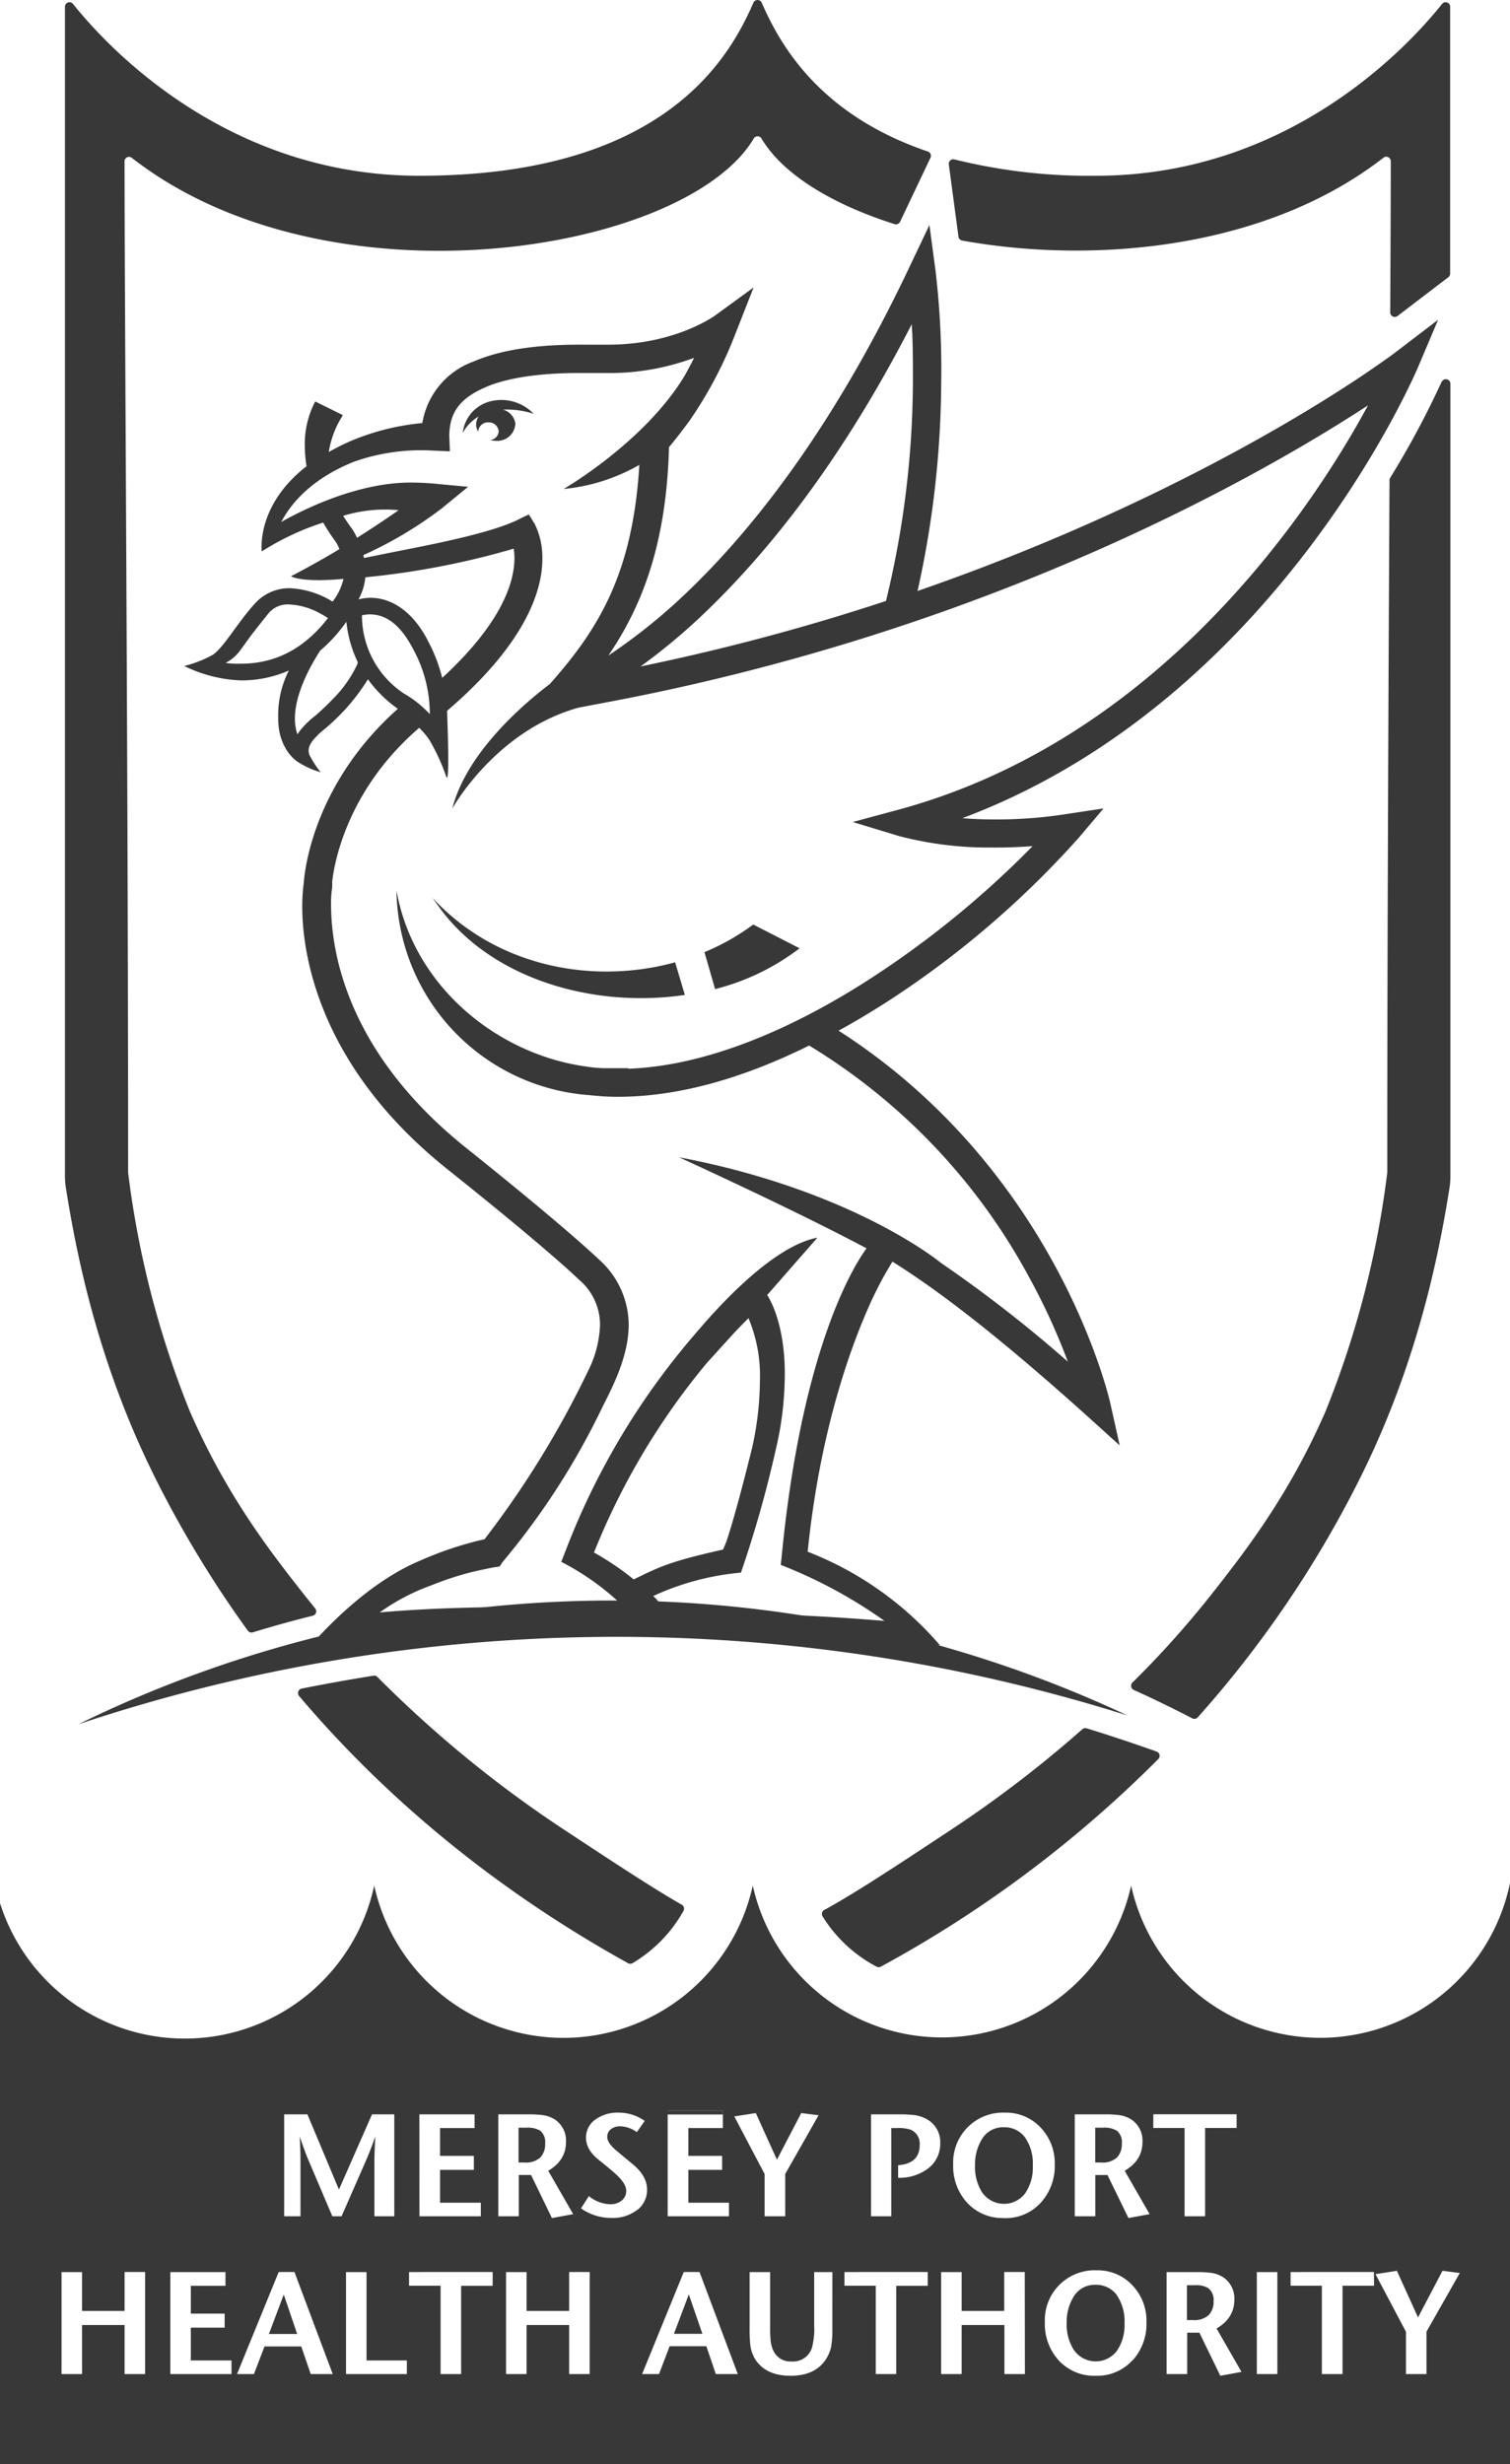 <svg xmlns="http://www.w3.org/2000/svg" viewBox="0 0 383.13 624.84"><defs><style>.a{fill:#383838}</style></defs><path class="a" d="M335,516.74a49.17,49.17,0,0,1-48-38.61,49.17,49.17,0,0,1-96,0,49.17,49.17,0,0,1-96.05,0A49.17,49.17,0,0,1,0,482.58V624.84H383.13V477.51A49.2,49.2,0,0,1,335,516.74ZM191.77,535.82l5.36,11.82,6.17-11.82,4.4.55-8.47,14.9V562H194V551.27l-7.69-14.6Zm-22.36-.67h14v4.47h-8.76v7.06h8.57v3.55h-8.57v8.32h10.31V562H169.41Zm-63,1h14v3.47h-8.76v7.06h8.58v3.55h-8.58v8.32H122V562H106.43ZM36.82,602H31.61V589.57H20.82V602H15.61V576.15h5.21V586H31.61v-9.87h5.21Zm21.92,0H43.21V576.15h14v3.47H48.42v7.06H57v3.55H48.42v8.32H58.74Zm20.1,0L76.44,595H67.12L64.43,602H60.14l10.57-25.87h4L84.42,602Zm5.49-40-6.28-14.74c-.42-1-1.09-2.8-2-5.51.12,2.22.19,4.21.19,6V562H72.1V536.15H78L86,555.22l8.39-19.07h5.65V562H95V547.76c0-1.14.07-3.13.22-6q-1,2.91-2.1,5.51L86.66,562Zm18.9,40H87.79V576.15H93v22.4h10.23ZM125,579.62h-8V602h-5.21v-22.4h-8v-3.47H125Zm1.43-43.47H134a26,26,0,0,1,3.63.18,7.57,7.57,0,0,1,3.36,1.26,6.45,6.45,0,0,1,2.62,5.55q0,4.68-4.51,7.31l6.33,11-5.39,1-5.3-10.93h-3.1V562h-5.21ZM149.62,602h-5.21V589.57h-10.8V602H128.4V576.15h5.21V586h10.8v-9.87h5.21Zm12-41.59a10,10,0,0,1-6.51,2,13.13,13.13,0,0,1-7.69-2.43l2-3.11a8.9,8.9,0,0,0,5.32,2.07,4.49,4.49,0,0,0,3-.94,3.06,3.06,0,0,0,1.15-2.5q0-1.84-2.85-4.39-1.34-1.18-4.14-3.44-3.21-2.55-3.21-5.58A5.58,5.58,0,0,1,151,537.5a9.61,9.61,0,0,1,6-1.79,11.33,11.33,0,0,1,6.58,2.1l-2,2.85a7.44,7.44,0,0,0-4.17-1.48,3.72,3.72,0,0,0-2.42.74,2.39,2.39,0,0,0-.91,2c0,1,.79,2.14,2.37,3.47l4,3.33q3.73,3,3.73,6.54A6.41,6.41,0,0,1,161.65,560.43Zm20,41.59-2.4-7.06h-9.31l-2.7,7.06h-4.29l10.57-25.87h4L187.2,602Zm29.57-11.38a24.32,24.32,0,0,1-.33,4.62,9.89,9.89,0,0,1-1.22,2.88q-2.7,4.32-9.06,4.32t-9.05-4.32a9.46,9.46,0,0,1-1.19-3.77,39.73,39.73,0,0,1-.14-4V576.15h5.21V589.9a33.82,33.82,0,0,0,.11,3.47,7.61,7.61,0,0,0,1,3.26,4.76,4.76,0,0,0,4.35,2.18,5,5,0,0,0,5.12-3.4,18.17,18.17,0,0,0,.59-5.62V576.15h4.62Zm24.21-11h-8V602H222.2v-22.4h-7.94v-3.47H235.4Zm.22-29.85a12,12,0,0,1-7.74,2.46v-3.18c3.64-.27,5.47-2,5.47-5.1a3.85,3.85,0,0,0-2.2-3.88,9.68,9.68,0,0,0-3.56-.45h-1.45V562H221V536.15h6.84a34.22,34.22,0,0,1,3.88.15,8.74,8.74,0,0,1,3.62,1.18,6.56,6.56,0,0,1,3.22,5.95A7.82,7.82,0,0,1,235.62,549.77ZM260.05,602h-5.21V589.57H244V602h-5.21V576.15H244V586h10.8v-9.87h5.21Zm-5.31-39.56a12.18,12.18,0,0,1-9.38-3.91,13.7,13.7,0,0,1-3.51-9.65A12.64,12.64,0,0,1,255,535.71a12,12,0,0,1,9,3.75,13,13,0,0,1,3.62,9.37,13.8,13.8,0,0,1-3.51,9.68A12.06,12.06,0,0,1,254.74,562.46Zm32.66,36a12.06,12.06,0,0,1-9.39,4,12.22,12.22,0,0,1-9.39-3.91,13.7,13.7,0,0,1-3.51-9.65,12.65,12.65,0,0,1,13.16-13.19,12.05,12.05,0,0,1,9,3.75,13,13,0,0,1,3.62,9.37A13.8,13.8,0,0,1,287.4,598.51Zm-1.08-36L281,551.53h-3.09V562h-5.21V536.15h7.57a25.83,25.83,0,0,1,3.62.18,7.56,7.56,0,0,1,3.37,1.26,6.45,6.45,0,0,1,2.62,5.55q0,4.68-4.51,7.31l6.32,11Zm6.31-26.31h21.14v3.47h-8V562h-5.21v-22.4h-7.94Zm17,66.31-5.31-10.93h-3.1V602H296V576.15h7.58a25.93,25.93,0,0,1,3.62.18,7.52,7.52,0,0,1,3.36,1.26,6.46,6.46,0,0,1,2.63,5.55c0,3.12-1.51,5.56-4.51,7.31l6.32,11Zm14.47-.44h-5.21V576.15h5.21Zm24.54-22.4h-8V602H335.4v-22.4h-7.94v-3.47H348.6Zm13.3,11.65V602h-5.21V591.27L349,576.67l5.43-.85,5.36,11.82L366,575.82l4.4.55Zm-183.72.55H171l3.77-10ZM260.08,542a6.47,6.47,0,0,0-5.45-2.58,6.22,6.22,0,0,0-5.58,3.17,12.23,12.23,0,0,0-1.66,6.55,12,12,0,0,0,1.66,6.57,6.74,6.74,0,0,0,11,.54,11.36,11.36,0,0,0,2-7A11.64,11.64,0,0,0,260.08,542Zm-123.14-1.77a6,6,0,0,0-3.37-.7h-2v8.83h1.53a5.37,5.37,0,0,0,4-1.28,4.9,4.9,0,0,0,1.22-3.53A3.76,3.76,0,0,0,136.94,540.18Zm146.31,0a6,6,0,0,0-3.36-.7h-2v8.83h1.53a5.39,5.39,0,0,0,4-1.28,4.9,4.9,0,0,0,1.22-3.53A3.76,3.76,0,0,0,283.25,540.18ZM72,581.84l-3.77,10H75.4Zm211.35.11a6.5,6.5,0,0,0-5.45-2.58,6.2,6.2,0,0,0-5.58,3.17,12.24,12.24,0,0,0-1.67,6.55,12,12,0,0,0,1.67,6.57,6.74,6.74,0,0,0,11,.54,11.36,11.36,0,0,0,2-7A11.64,11.64,0,0,0,283.35,582Zm23.17-1.77a6,6,0,0,0-3.36-.7h-2v8.83h1.54a5.36,5.36,0,0,0,4-1.28,4.86,4.86,0,0,0,1.22-3.53A3.76,3.76,0,0,0,306.52,580.18Zm-123.14-45h-14v1h14Z"/><path class="a" d="M222.42,498.7a35.56,35.56,0,0,1-13.72-12.78,1.15,1.15,0,0,1,.44-1.6c7.82-4.26,18.24-11.14,32.29-20.42a301,301,0,0,0,33.2-25.41,1.14,1.14,0,0,1,1.09-.23q8.92,2.75,17.74,5.89a1.15,1.15,0,0,1,.43,1.9,304.51,304.51,0,0,1-70.38,52.64A1.14,1.14,0,0,1,222.42,498.7Zm-61.93-.89a35.61,35.61,0,0,0,12.92-13.24A1.15,1.15,0,0,0,173,483c-7.52-4.3-17.26-10.73-30-19.12a299,299,0,0,1-47.25-38.65,1.14,1.14,0,0,0-1-.32q-9.12,1.47-18.2,3.27a1.17,1.17,0,0,0-.66,1.89c27.77,32.74,58.89,54.13,83.45,67.74A1.16,1.16,0,0,0,160.49,497.81ZM365.73,96.86l0,.07a225.15,225.15,0,0,1-13,24.23,1.12,1.12,0,0,0-.17.59c-.26,51.58-.57,116.51-.57,174.85a4.61,4.61,0,0,1,0,.52l0,.24a240.39,240.39,0,0,1-15.67,60.55c-9.31,21.3-20.32,35.45-29.1,46.59a244,244,0,0,1-19.89,22.16,1.15,1.15,0,0,0,.33,1.86q7.53,3.41,14.86,7.21a1.13,1.13,0,0,0,1.38-.25,276.54,276.54,0,0,0,40.6-59.5c13.64-26.93,19.87-53.07,23.28-74.78a19.32,19.32,0,0,0,.23-3V97.31a1.15,1.15,0,0,0-2.21-.45ZM228.39,56.2,236.09,40a1.14,1.14,0,0,0-.67-1.58C207.24,28.86,197.6,10.55,193.27.69a1.15,1.15,0,0,0-2.11,0c-6,13.74-22.37,43.88-84.81,43.88C56.92,44.57,26.59,11.11,18.53,1a1.15,1.15,0,0,0-2.05.72v296.5a19.34,19.34,0,0,0,.24,3C20.13,322.91,26.36,349.05,40,376A278.57,278.57,0,0,0,62.88,413.5a1.15,1.15,0,0,0,1.27.42q7.55-2.31,15.22-4.22a1.14,1.14,0,0,0,.6-1.84c-1.11-1.37-2-2.5-2.7-3.36-8.78-11.14-19.78-25.29-29.09-46.59a239.89,239.89,0,0,1-15.67-60.55c0-.12,0-.24,0-.24,0-.18,0-.35,0-.52,0-98.39-.88-215.53-.91-255.76A1.14,1.14,0,0,1,33.41,40c50,39,140.52,24.17,157.82-4.85a1.14,1.14,0,0,1,2,0c5.36,9,17.76,16.61,33.8,21.7A1.16,1.16,0,0,0,228.39,56.2Zm49.69-11.63a142.19,142.19,0,0,1-35.9-4.14,1.15,1.15,0,0,0-1.44,1.26L243.19,60a1.14,1.14,0,0,0,.93,1c34.26,6.17,77.54,1.83,106.89-21a1.15,1.15,0,0,1,1.87.88c0,9.17-.06,22.32-.14,38.33a1.15,1.15,0,0,0,1.85.92l12.9-9.84a1.18,1.18,0,0,0,.45-.92V1.67a1.14,1.14,0,0,0-2-.72C357.84,11.11,327.51,44.57,278.08,44.57Z"/><path class="a" d="M19.76,437.29A307.94,307.94,0,0,1,286.07,435a431.5,431.5,0,0,0-266.31,2.27Z"/><path class="a" d="M183.42,393c.17-.37.4-.87.67-1.56,1.14-2.85,4.08-13.47,6.8-24.56a79.5,79.5,0,0,0,1.92-16.63,37.75,37.75,0,0,0-2.9-16c-1.29,1.31-2.64,2.67-4,4.13l-6.62,7.3a178.72,178.72,0,0,0-28.58,48,70.21,70.21,0,0,1,10.08,6.82c6.63-3.24,9.22-4.55,22.58-7.55M135.55,132.62a19.16,19.16,0,0,1,2.06,9.13c0,8.37-4.6,21.77-24.17,38.49.19,5.33.65,19.37-.25,16.59a51,51,0,0,0-4.22-9.16,17.49,17.49,0,0,0-1.6-2.06c-.36-.38-.67-.71-1-1.06-18.59,16-21.61,34.76-22.08,39v1.33a7.18,7.18,0,0,1-.13,1A25.63,25.63,0,0,0,84,229.3c0,10.4,2.92,36.75,34.37,61.86,26,20.77,33.7,28.32,33.84,28.43a22.27,22.27,0,0,1,7.31,16.59c-.13,7.28-3.31,14.07-6.62,20.52A186.79,186.79,0,0,1,127.6,396l-.86,1.23-1.52.22s-3.14.61-5.78,1.25a78.17,78.17,0,0,0-9.81,3.23,53.7,53.7,0,0,0-13.3,6.95c26.35-2.41,61.72-1,62.45-.94a65.76,65.76,0,0,0-16.38-11.9l.77-1.92a185.31,185.31,0,0,1,33.57-56.28c6.51-7.7,19.79-21.94,30.66-24l-12.74,14.54c1.92,3,4.83,10.37,4.43,22.05a82.49,82.49,0,0,1-2.2,16.92A293.89,293.89,0,0,1,188,398.78a67,67,0,0,0-22.27,5.94,7.7,7.7,0,0,1,1.18,1.24,16.89,16.89,0,0,1,1.92,2.67c21.94.75,31,.39,55.59,2.39a122.17,122.17,0,0,0-26.33-14.21l.19-1.58c4.66-49,16.47-71.67,21.59-78.68-18.8-10-47.58-23.09-47.58-23.09,41.35,7.83,63.52,24.38,66.52,26.83a333.26,333.26,0,0,1,32.13,25,161.67,161.67,0,0,0-9.82-21.41,154.37,154.37,0,0,0-55.82-58.76c-15.8,7.84-32.58,13.09-49,13-2.33,0-4.64-.21-7-.44a52.71,52.71,0,0,1-48.46-47.5c-.16-1.46-.22-2.94-.24-4.39,4.24,24,25,41.08,47.2,44.52.81.12,1.62.25,2.42.35s1.93.15,2.83.21h6.41V271c20.19-.73,42.14-10.39,61.44-22.88A242.1,242.1,0,0,0,262,214.56q-5.6.41-10.43.35A89.74,89.74,0,0,1,228.09,212l-11.72-3.56,11.88-3.2c66.52-18.17,105-76.81,118.85-102.45-25.68,16.77-93.45,56.05-190.24,74.74l-10.09,1.92c-21.09,5.85-32,25.56-32,25.56,3.66-14.41,18.62-26.94,24.74-31.56,12.53-14.11,21.05-28.2,22.71-55.57A47.72,47.72,0,0,1,143,124s20.63-11.88,30.8-28.87c.77-1.41,1.54-2.83,2.31-4.39a61.62,61.62,0,0,1-22.49,3.85h-5.1c-10.39-.11-19.49,1-25.52,3.68s-8.87,6-9,12.06a1.22,1.22,0,0,0,0,.27l.15,3.85-3.85-.17h-.15a51.17,51.17,0,0,0-20.42,2.83c-5.78,2.35-13.84,6.77-18.39,15.26,6.82-3.85,20.27-10.14,33.21-10a68.71,68.71,0,0,1,7,.4l7.22.67-6.7,5.49a101.61,101.61,0,0,1-19.86,11.82,5,5,0,0,0,.15.75l5.78-1.18c10.41-2.06,26.94-5.12,33.91-8.85l2.1-1c.29.31,1.34,2.13,1.34,2.13M102.75,176a28.85,28.85,0,0,1,6.3,5.08v-.48a34.19,34.19,0,0,0-4.22-16c-4-7.7-8.12-8.72-10.85-8.82a9.63,9.63,0,0,0-2.14.25,23.75,23.75,0,0,0,10.9,20m-8.63-24.44c4.2,0,10.18,2.4,14.57,11.1a41.21,41.21,0,0,1,3.52,9.2c15.63-14.36,18.25-24.69,18.33-30.14a15.33,15.33,0,0,0-.19-2.62,205.27,205.27,0,0,1-37.65,7.26,14.13,14.13,0,0,1-1.73,5.6,12.42,12.42,0,0,1,3.15-.4m-3.29,16.41a31,31,0,0,1-2.94-10.33A38.7,38.7,0,0,1,81.22,165c-4.91,7.7-6.37,13.34-6.39,17.05a12.26,12.26,0,0,0,.63,4.16,15.3,15.3,0,0,1,1.93-2.39A21.91,21.91,0,0,1,80,181.49s2.14-1.81,4.55-4.33a31,31,0,0,0,6.15-8.81.53.53,0,0,1,.14-.43M83.33,156.8q-.93-.62-1.92-1.14a17.62,17.62,0,0,0-7.7-2.36,6.35,6.35,0,0,0-5.77,2.46s-3.28,4.08-4.53,5.77l-2.58,3.56a10.39,10.39,0,0,1-3.6,3,20.72,20.72,0,0,0,3.85.21c6.37,0,14.67-1.93,22.12-11.55m6.29-22.46h0c0,.09.52.84,1.1,2.08,4.23-2.66,7.8-5.07,10.55-7a36.58,36.58,0,0,0-14.07,1.43c.69,1.09,1.44,2.21,2.31,3.38M162.52,169a560.2,560.2,0,0,0,62.28-16.61,237.79,237.79,0,0,0,6.83-55.34c0-5.77,0-10.72-.3-14.84-18,35.07-36.57,57.75-51.66,72.36A154.43,154.43,0,0,1,162.52,169M128.58,414c-36.33.71-49.42,2.87-49.42,2.87,6.64-7.43,16.59-16.63,27.52-21.17a88.08,88.08,0,0,1,16.26-5.39,240,240,0,0,0,26.3-42.73,28,28,0,0,0,3-11.55,14.91,14.91,0,0,0-5.18-11.4l-1.5-1.4c-1.08-1-2.81-2.56-5.37-4.77-5.1-4.43-13.47-11.44-26.41-21.77-33.37-26.49-37.24-55.59-37.09-67.48a43.47,43.47,0,0,1,.39-5.35c.15-2.51,2.23-24.91,23.86-44.12l-.34-.25a31.89,31.89,0,0,1-7.24-7.24,52.31,52.31,0,0,1-10.86,12.5s-.23.17-.65.53-1,.85-1.5,1.41c-1.93,1.92-2.37,3.33-1.83,4.75a25.4,25.4,0,0,0,2.85,4.39,21.38,21.38,0,0,1-5.78-2.62c-.32-.15-5.1-3.34-5-11.18a24.93,24.93,0,0,1,2.7-12,29.85,29.85,0,0,1-12,2.5h-.18a35.51,35.51,0,0,1-14.36-3.65,29.43,29.43,0,0,0,7.3-2.87c2.91-2.08,6.18-8.1,10.66-13a11.68,11.68,0,0,1,9-3.85,22.61,22.61,0,0,1,10.68,3.4,15.21,15.21,0,0,0,2.77-5.77c-11.08,1-13.31-.67-13.31-.67,4.5-2.35,8.6-4.66,12.28-6.88a14.53,14.53,0,0,0-.66-1.38,2.92,2.92,0,0,0-.29-.48A48.13,48.13,0,0,1,82,132.51a67.29,67.29,0,0,0-15.57,7.31h0s-1.6-11.55,11.35-21.59a31.66,31.66,0,0,1-.44-5.14,23.06,23.06,0,0,1,2.64-11.28l7,3.45h0l-.19.36a24,24,0,0,0-3.37,9,57.8,57.8,0,0,1,5.57-2.79,61.24,61.24,0,0,1,18.17-4.55,20.07,20.07,0,0,1,13-15.61c7.7-3.32,17.49-4.36,28.41-4.27h5.1c15.55.16,25.23-5.77,27.19-7a3,3,0,0,0,.35-.23l10-7.28-4.54,11.55a105.3,105.3,0,0,1-11.78,22.34s-3.18,4.32-5.14,6.59c-.66,24-6.53,39.88-15.4,52.87a146.31,146.31,0,0,0,20.54-16.61c16-15.4,36.37-40.82,55.81-81.8l5.12-10.78,1.58,11.82a214,214,0,0,1,1.41,28.41,248,248,0,0,1-6,52.58c64-22.15,105.86-49.56,117.83-58.05,2.45-1.69,3.6-2.6,3.6-2.6l10.65-8.12-5.22,12.32c-.19.27-35.32,84-115.48,114.06,2.29.19,4.83.31,7.58.32a114.72,114.72,0,0,0,18.88-1.38L280,205l-6.16,7.29A239.69,239.69,0,0,1,225,254.08c-4,2.54-8.05,5-12.23,7.27,55.82,35.76,68.79,93.93,68.91,94.31l2.42,10.86-8.25-7.45c-23.25-20.9-38.29-32.2-49.41-39.15A92.93,92.93,0,0,0,221,330.08c-5.62,12.34-13.07,33.8-16.07,63.4a84.39,84.39,0,0,1,33.56,23.72s-25.27-2.39-64.72-2.74c-11.24-.11-20.62-.92-45.25-.44m42.74-170.13,2.51,8.4c-22.68,3.36-47.81-3.7-61.23-20.79-1-1.29-1.92-2.6-2.81-3.85C125.7,245,150.18,249.84,171.35,244m31.53-3.54a59.11,59.11,0,0,1-21.44,10.35l-2.7-9.37a57.76,57.76,0,0,0,12.38-7ZM130.74,107.64a4.56,4.56,0,0,1-4.91,4.14,6.92,6.92,0,0,1-1.5-.19,2.34,2.34,0,0,0,2.19-2.22,2.48,2.48,0,0,0-2.61-2.27,2.45,2.45,0,0,0-2.56,2.27v.1a3.42,3.42,0,0,1-.54-1.79,3.54,3.54,0,0,1,.65-2.08,10.78,10.78,0,0,0-4.06,4.2,9.35,9.35,0,0,1,7.35-8.11,11.33,11.33,0,0,1,10.65,3.24,22,22,0,0,0-7.8-1.06,4.29,4.29,0,0,1,3.2,3.85"/></svg>